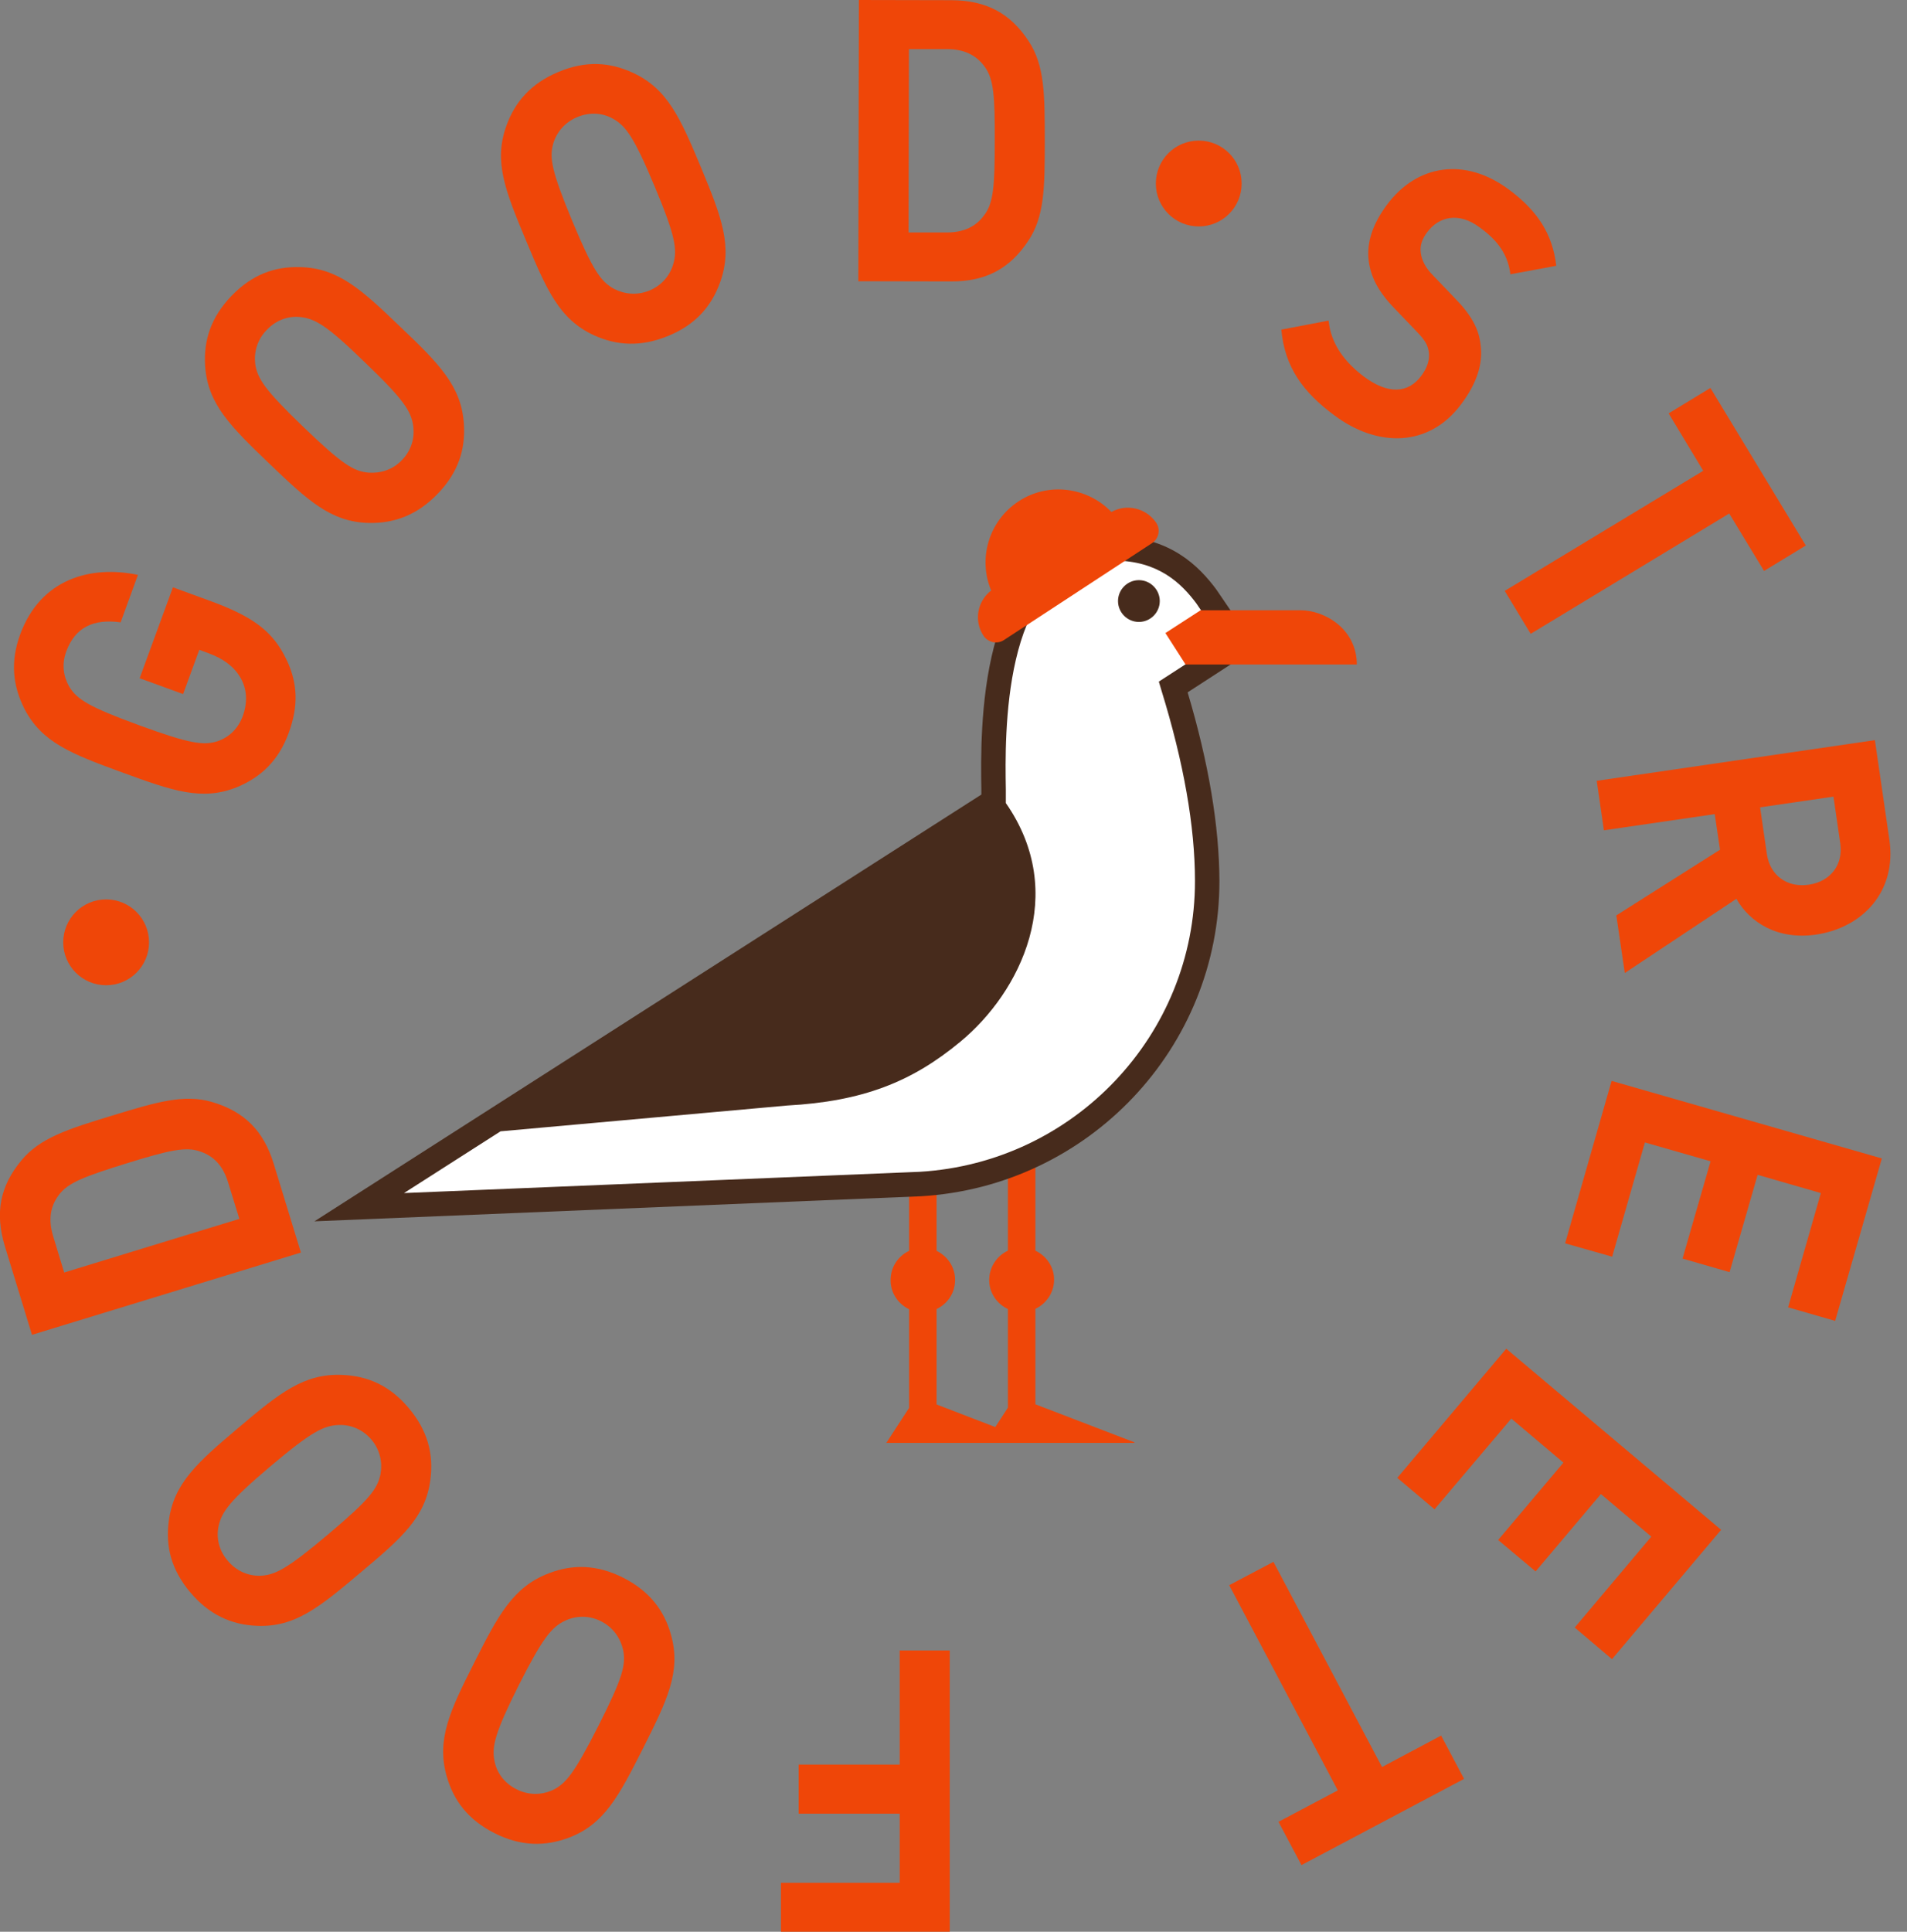 <svg width="79" height="80" viewBox="0 0 79 80" fill="none" xmlns="http://www.w3.org/2000/svg">
<rect x="0" y="0" width="79" height="80" fill="#808080" stroke="none"/>
<g clip-path="url(#clip0)">
<path d="M46.993 59.731L42.892 58.157V54.204C43.29 54.017 43.594 53.635 43.656 53.167C43.734 52.575 43.407 52.037 42.892 51.795V47.843H41.754V51.795C41.356 51.982 41.052 52.364 40.99 52.84C40.912 53.432 41.239 53.97 41.754 54.212V58.297L41.231 59.1L38.799 58.164V54.212C39.197 54.025 39.501 53.643 39.555 53.175C39.633 52.583 39.306 52.045 38.799 51.803V47.851H37.661V51.803C37.264 51.99 36.959 52.372 36.905 52.848C36.827 53.44 37.154 53.978 37.661 54.22V58.305L36.718 59.755H46.993V59.731Z" fill="#EF4608"/>
<path d="M51.327 26.693L48.606 28.462C49.565 31.573 50.01 34.231 50.01 36.492C50.017 43.15 44.724 48.645 38.121 49.043L14.874 50.002L41.161 33.179C41.161 31.37 40.662 23.333 45.457 22.756C45.691 22.725 45.917 22.717 46.127 22.717C48.084 22.717 49.183 23.652 49.971 24.712L51.327 26.693Z" fill="white"/>
<path d="M48.045 24.892C48.045 24.416 47.655 24.026 47.18 24.026C46.704 24.026 46.315 24.416 46.315 24.892C46.315 25.367 46.704 25.757 47.18 25.757C47.655 25.757 48.045 25.367 48.045 24.892Z" fill="#472B1C"/>
<path d="M49.503 36.484C49.511 42.853 44.498 48.146 38.105 48.528L16.737 49.409L20.736 46.852L32.609 45.784C35.72 45.613 37.762 44.818 39.774 43.149C42.276 41.091 44.287 37.014 41.668 33.257V32.688C41.629 30.474 41.528 23.738 45.527 23.255C45.737 23.231 45.94 23.216 46.135 23.216C47.998 23.216 48.949 24.174 49.557 24.985L50.617 26.537L48.006 28.228L48.115 28.595C49.035 31.573 49.503 34.223 49.503 36.484ZM52.036 26.833L50.384 24.408C49.682 23.465 48.474 22.21 46.135 22.21C45.901 22.21 45.659 22.226 45.402 22.257C40.499 22.849 40.615 30.271 40.654 32.711V32.906L13.026 50.579L38.152 49.542C45.098 49.129 50.524 43.391 50.516 36.484C50.508 34.215 50.072 31.596 49.199 28.673L52.036 26.833Z" fill="#472B1C"/>
<path d="M49.737 25.273H53.877C54.882 25.273 56.208 26.053 56.208 27.519H49.113L48.279 26.217L49.737 25.273Z" fill="#EF4608"/>
<path d="M46.042 21.204C45.052 20.175 43.438 19.949 42.199 20.76C40.959 21.571 40.507 23.138 41.061 24.455C40.484 24.9 40.336 25.71 40.741 26.326C40.928 26.607 41.31 26.693 41.591 26.506L44.631 24.518L44.678 24.486L47.718 22.498C48.007 22.311 48.084 21.929 47.897 21.649C47.484 21.041 46.673 20.846 46.042 21.204Z" fill="#EF4608"/>
<path d="M11.748 27.082C12.395 28.26 12.349 29.289 11.959 30.357C11.546 31.487 10.821 32.181 9.831 32.594C8.373 33.187 7.141 32.75 5.052 31.986C2.963 31.222 1.739 30.754 1.014 29.359C0.53 28.4 0.421 27.41 0.834 26.279C1.684 23.956 3.773 23.403 5.714 23.808L4.997 25.773C3.867 25.617 3.111 25.983 2.744 26.981C2.549 27.511 2.627 28.018 2.869 28.439C3.196 28.969 3.68 29.273 5.769 30.037C7.858 30.801 8.435 30.887 9.028 30.692C9.488 30.528 9.862 30.185 10.057 29.655C10.275 29.055 10.22 28.494 9.947 28.041C9.667 27.574 9.223 27.27 8.653 27.059L8.256 26.911L7.585 28.743L5.785 28.088L7.164 24.323L8.763 24.907C10.345 25.492 11.187 26.053 11.748 27.082Z" fill="#EF4608"/>
<path d="M12.427 13.128C11.951 13.082 11.452 13.245 11.055 13.659C10.657 14.064 10.517 14.571 10.572 15.062C10.657 15.678 10.977 16.153 12.575 17.689C14.181 19.232 14.649 19.521 15.272 19.575C15.764 19.607 16.27 19.459 16.66 19.045C17.05 18.64 17.182 18.125 17.12 17.65C17.034 17.034 16.738 16.558 15.132 15.023C13.55 13.479 13.05 13.191 12.427 13.128ZM19.217 17.556C19.287 18.617 18.983 19.568 18.133 20.449C17.284 21.329 16.34 21.68 15.272 21.657C13.698 21.618 12.746 20.721 11.141 19.186C9.535 17.642 8.607 16.73 8.498 15.163C8.428 14.103 8.739 13.136 9.589 12.255C10.439 11.374 11.374 11.031 12.435 11.062C14.002 11.101 14.968 11.982 16.574 13.526C18.188 15.062 19.116 15.989 19.217 17.556Z" fill="#EF4608"/>
<path d="M25.383 4.911C24.962 4.678 24.44 4.631 23.917 4.849C23.395 5.067 23.06 5.473 22.92 5.94C22.748 6.541 22.857 7.102 23.707 9.152C24.564 11.203 24.884 11.655 25.43 11.959C25.866 12.185 26.389 12.247 26.911 12.029C27.433 11.811 27.761 11.39 27.893 10.93C28.065 10.329 27.979 9.776 27.122 7.726C26.264 5.675 25.929 5.215 25.383 4.911ZM29.834 11.686C29.476 12.684 28.821 13.44 27.691 13.908C26.56 14.375 25.555 14.321 24.588 13.877C23.169 13.214 22.647 12.013 21.789 9.955C20.932 7.905 20.441 6.689 20.978 5.208C21.337 4.21 22.008 3.446 23.138 2.978C24.268 2.503 25.266 2.573 26.225 3.017C27.652 3.68 28.182 4.88 29.039 6.931C29.889 8.981 30.364 10.205 29.834 11.686Z" fill="#EF4608"/>
<path d="M40.788 2.76C40.445 2.284 39.938 2.035 39.236 2.035H37.654L37.638 9.628H39.221C39.922 9.628 40.429 9.386 40.772 8.911C41.162 8.404 41.209 7.671 41.209 5.839C41.216 4.007 41.17 3.266 40.788 2.76ZM42.604 9.963C41.84 11.124 40.842 11.662 39.392 11.655L35.557 11.647L35.58 0L39.416 0.008C40.865 0.016 41.863 0.553 42.62 1.715C43.274 2.713 43.282 3.906 43.282 5.839C43.282 7.772 43.267 8.965 42.604 9.963Z" fill="#EF4608"/>
<path d="M55.272 17.198C53.978 16.239 53.221 15.202 53.081 13.651L55.038 13.277C55.139 14.267 55.724 15.007 56.496 15.592C57.486 16.332 58.328 16.309 58.881 15.561C59.115 15.249 59.232 14.921 59.193 14.594C59.154 14.298 59.045 14.095 58.663 13.705L57.774 12.777C57.111 12.099 56.776 11.468 56.698 10.774C56.612 10.033 56.87 9.269 57.455 8.482C58.694 6.814 60.69 6.486 62.529 7.866C63.699 8.739 64.315 9.69 64.471 11.008L62.569 11.359C62.459 10.4 61.867 9.831 61.298 9.418C60.409 8.755 59.59 8.981 59.115 9.628C58.928 9.878 58.811 10.158 58.858 10.478C58.897 10.774 59.053 11.094 59.372 11.413L60.261 12.341C60.947 13.035 61.267 13.62 61.337 14.29C61.446 15.085 61.157 15.911 60.526 16.746C59.193 18.531 57.065 18.539 55.272 17.198Z" fill="#EF4608"/>
<path d="M71.635 21.267L63.411 26.249L62.335 24.471L70.559 19.497L69.125 17.12L70.856 16.067L74.808 22.592L73.078 23.645L71.635 21.267Z" fill="#EF4608"/>
<path d="M76.235 34.924L75.954 32.991L72.914 33.435L73.195 35.369C73.327 36.265 74.045 36.772 74.933 36.639C75.822 36.507 76.368 35.821 76.235 34.924ZM66.958 37.91L71.254 35.19L71.035 33.716L66.444 34.386L66.147 32.336L77.67 30.652L78.27 34.776C78.582 36.92 77.163 38.417 75.237 38.705C73.624 38.939 72.485 38.191 71.932 37.224L67.309 40.296L66.958 37.91Z" fill="#EF4608"/>
<path d="M66.763 44.764L77.957 47.975L76.024 54.703L74.075 54.142L75.431 49.41L72.812 48.654L71.65 52.684L69.701 52.123L70.863 48.093L68.142 47.313L66.786 52.045L64.837 51.491L66.763 44.764Z" fill="#EF4608"/>
<path d="M62.398 55.856L71.3 63.356L66.779 68.712L65.235 67.402L68.408 63.637L66.319 61.875L63.614 65.079L62.062 63.777L64.767 60.573L62.608 58.749L59.427 62.506L57.884 61.204L62.398 55.856Z" fill="#EF4608"/>
<path d="M55.42 74.146L50.922 65.648L52.754 64.682L57.252 73.179L59.7 71.877L60.651 73.67L53.915 77.241L52.964 75.448L55.42 74.146Z" fill="#EF4608"/>
<path d="M37.272 77.974V75.112H33.085V73.078H37.272V68.353H39.345V80H32.352V77.974H37.272Z" fill="#EF4608"/>
<path d="M20.488 72.945C20.581 73.412 20.885 73.841 21.392 74.098C21.898 74.356 22.421 74.34 22.873 74.145C23.442 73.88 23.793 73.436 24.799 71.456C25.804 69.468 25.937 68.938 25.812 68.322C25.703 67.846 25.407 67.402 24.9 67.144C24.393 66.887 23.863 66.911 23.426 67.113C22.857 67.378 22.499 67.799 21.493 69.787C20.495 71.775 20.363 72.337 20.488 72.945ZM22.733 65.157C23.723 64.775 24.721 64.79 25.812 65.336C26.903 65.889 27.519 66.692 27.8 67.714C28.221 69.226 27.644 70.403 26.646 72.391C25.64 74.379 25.04 75.541 23.575 76.102C22.584 76.476 21.571 76.468 20.48 75.915C19.388 75.361 18.788 74.566 18.5 73.545C18.079 72.032 18.64 70.847 19.645 68.86C20.643 66.872 21.267 65.718 22.733 65.157Z" fill="#EF4608"/>
<path d="M9.051 63.223C8.957 63.691 9.066 64.206 9.433 64.634C9.799 65.071 10.283 65.266 10.774 65.258C11.397 65.234 11.904 64.969 13.604 63.535C15.303 62.101 15.638 61.664 15.763 61.048C15.849 60.565 15.747 60.043 15.381 59.614C15.015 59.185 14.516 58.998 14.04 59.014C13.416 59.037 12.918 59.279 11.218 60.713C9.519 62.147 9.176 62.615 9.051 63.223ZM14.165 56.94C15.225 56.979 16.145 57.376 16.932 58.312C17.72 59.247 17.969 60.222 17.829 61.282C17.626 62.841 16.636 63.699 14.937 65.125C13.237 66.56 12.224 67.394 10.657 67.332C9.597 67.293 8.669 66.879 7.881 65.944C7.094 65.008 6.852 64.042 6.993 62.989C7.195 61.43 8.178 60.565 9.877 59.13C11.569 57.696 12.59 56.877 14.165 56.94Z" fill="#EF4608"/>
<path d="M2.433 49.495C2.082 49.963 1.996 50.517 2.199 51.187L2.659 52.699L9.916 50.478L9.449 48.965C9.246 48.295 8.864 47.882 8.31 47.694C7.71 47.468 6.993 47.64 5.247 48.178C3.493 48.724 2.807 48.981 2.433 49.495ZM8.778 45.636C10.111 46.026 10.922 46.821 11.343 48.209L12.466 51.873L1.325 55.28L0.203 51.616C-0.218 50.228 0 49.121 0.889 48.053C1.653 47.133 2.783 46.767 4.631 46.206C6.486 45.636 7.632 45.301 8.778 45.636Z" fill="#EF4608"/>
<path d="M51.437 7.601C51.437 6.618 50.642 5.823 49.659 5.823C48.677 5.823 47.882 6.618 47.882 7.601C47.882 8.583 48.677 9.378 49.659 9.378C50.642 9.378 51.437 8.583 51.437 7.601Z" fill="#EF4608"/>
<path d="M6.174 39.026C6.174 38.043 5.379 37.248 4.397 37.248C3.414 37.248 2.619 38.043 2.619 39.026C2.619 40.008 3.414 40.803 4.397 40.803C5.379 40.803 6.174 40.008 6.174 39.026Z" fill="#EF4608"/>
</g>
<defs>
<clipPath id="clip0">
<rect width="78.308" height="80" fill="white"/>
</clipPath>
</defs>
</svg>
